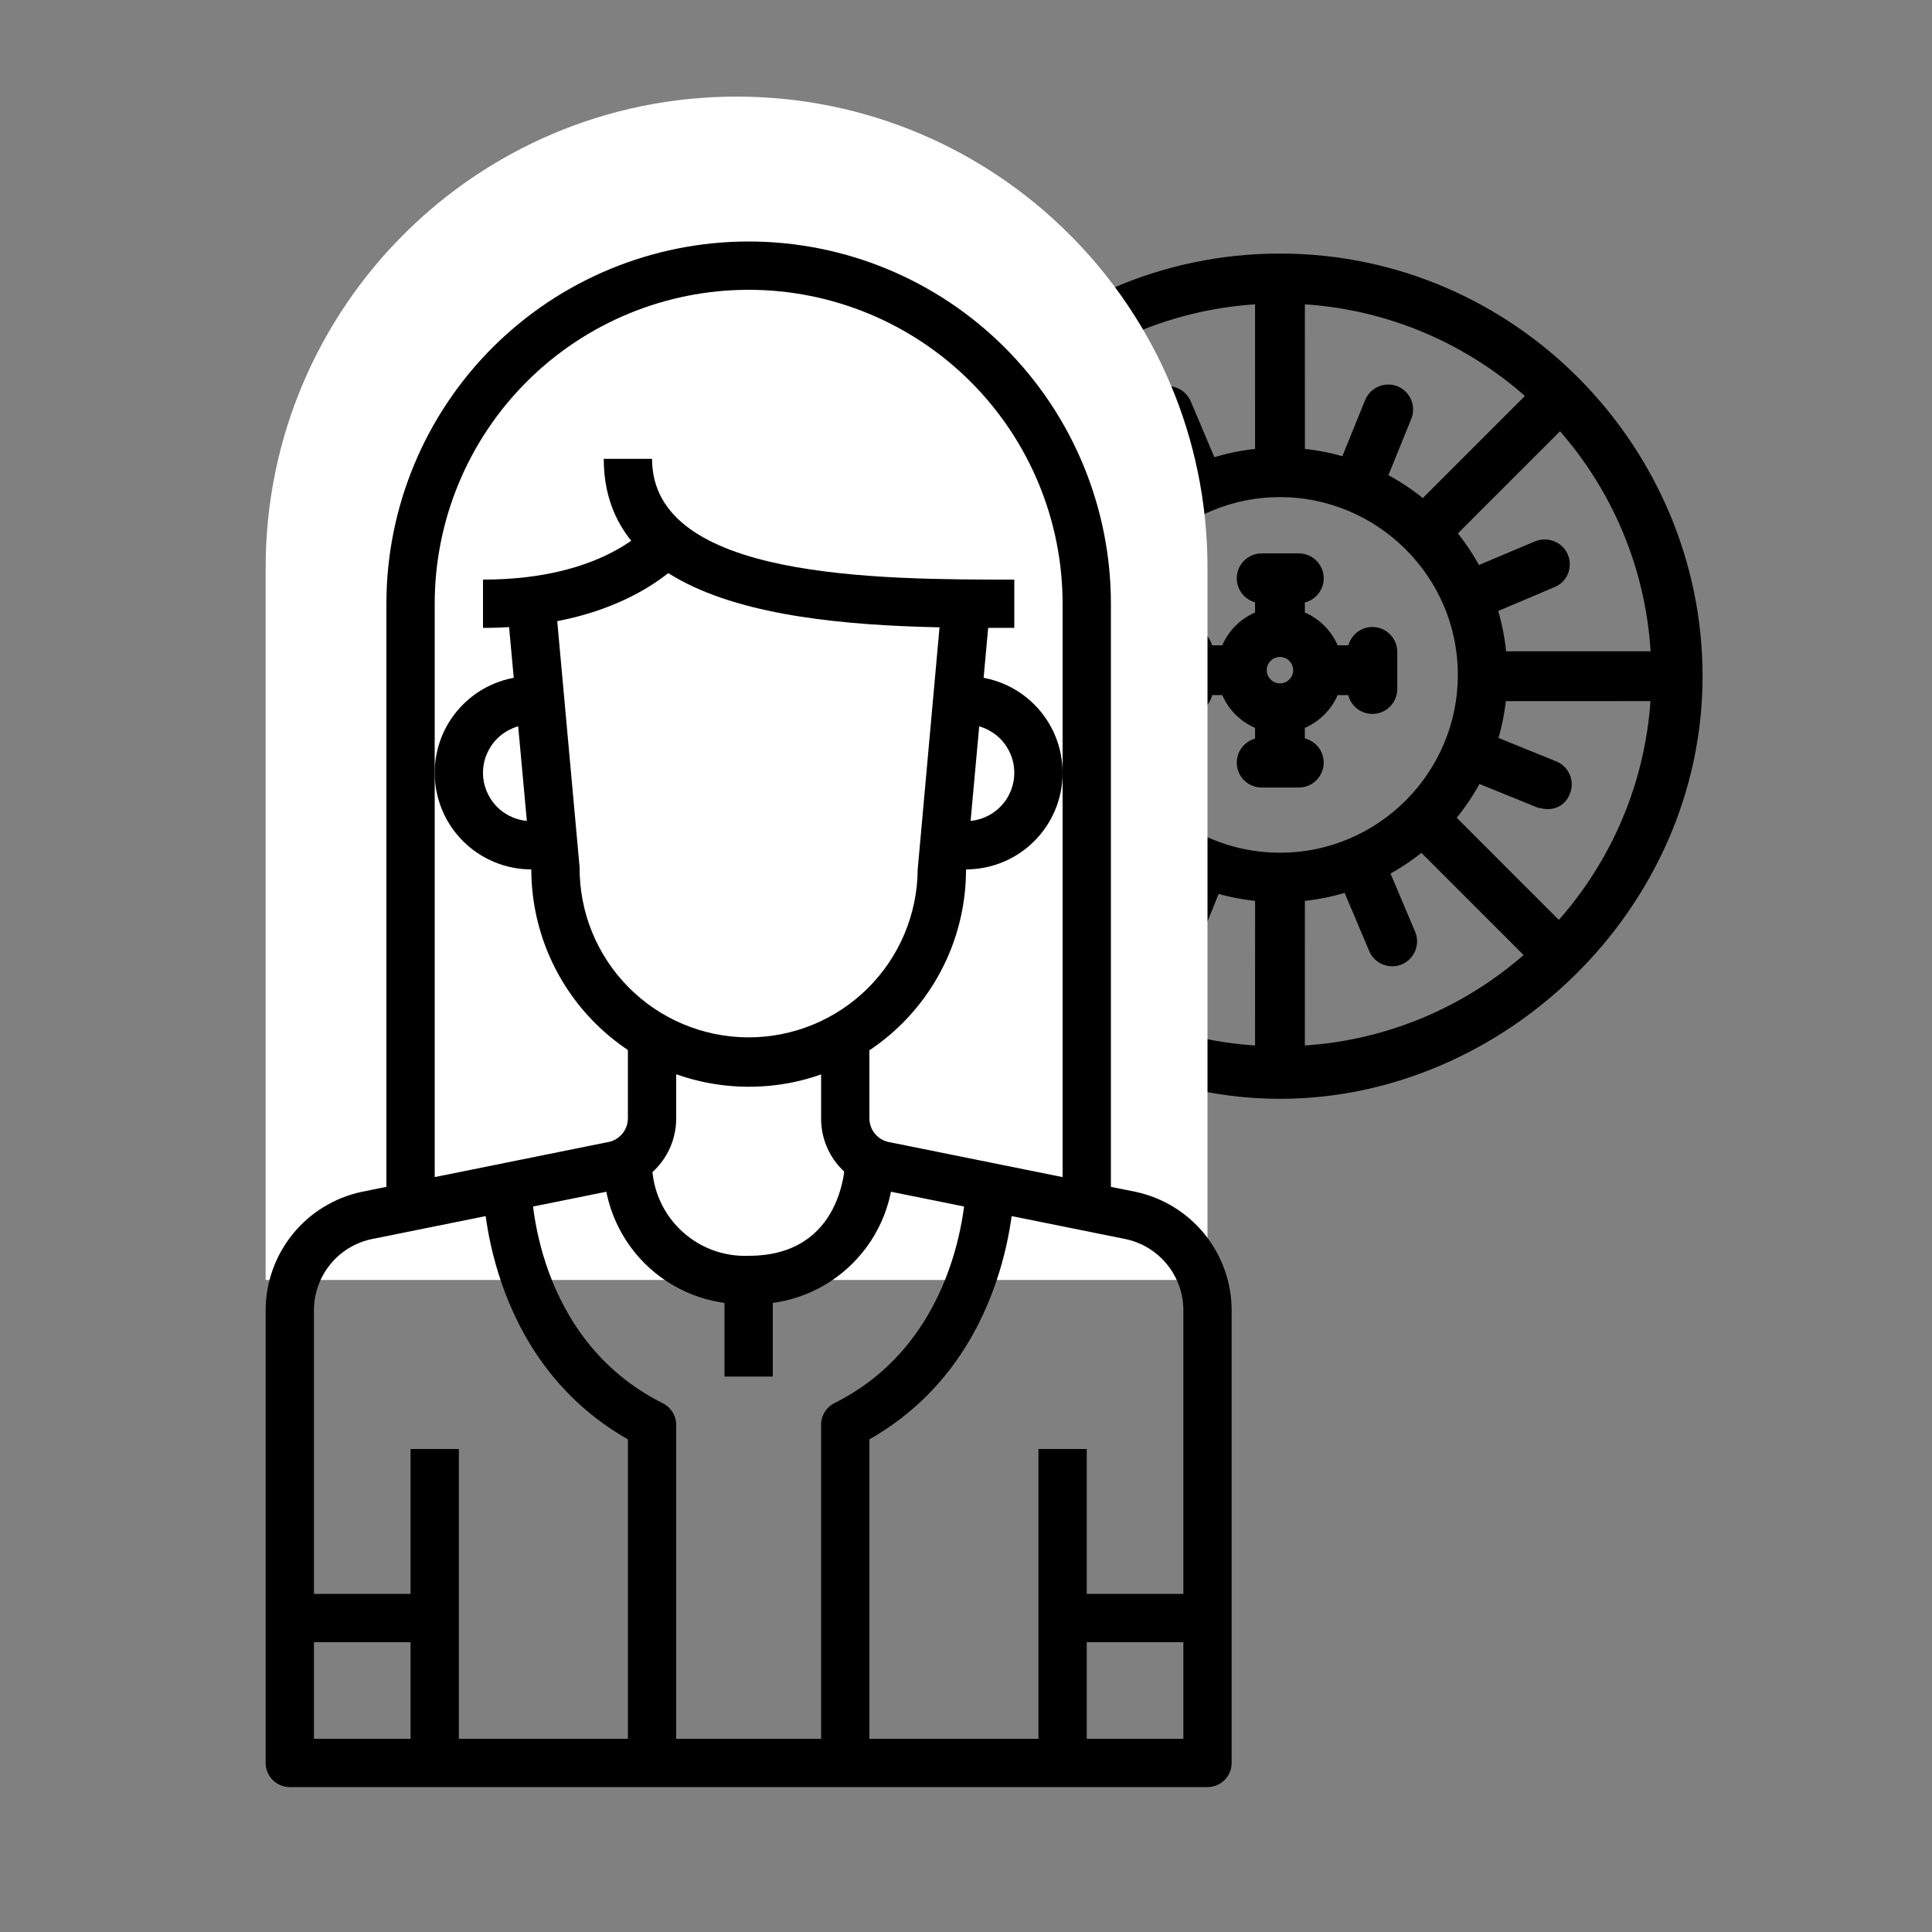 <svg width="80" height="80" viewBox="0 0 80 80" fill="none" xmlns="http://www.w3.org/2000/svg">
<rect x="0" y="0" width="80" height="80" fill="#808080" stroke="none"/>
<path d="M70 28C70 18.822 62.498 11 53 11C43.452 11 36 18.878 36 28C36 37.512 44.133 45 53 45C61.989 45 70 37.37 70 28ZM37.13 28.531C37.844 28.531 34.545 28.531 44.105 28.533C44.161 29.383 44.335 30.2 44.614 30.969C44.559 30.992 41.62 32.238 41.803 32.16C41.535 32.279 41.413 32.592 41.531 32.86C41.619 33.059 41.813 33.178 42.018 33.178C42.216 33.178 42.114 33.167 45.033 31.946C45.39 32.653 45.837 33.304 46.36 33.888L44.193 36.055C44.192 36.056 44.192 36.056 44.192 36.057L41.433 38.816C38.884 36.105 37.275 32.503 37.13 28.531ZM41.381 17.132C41.87 17.62 39.65 15.401 46.309 22.06C45.756 22.688 45.293 23.392 44.931 24.157L42.168 23.037L42.134 23.024C41.862 22.922 41.576 23.065 41.47 23.336C41.365 23.607 41.514 23.918 41.783 24.027L44.533 25.143C44.288 25.881 44.142 26.662 44.099 27.47C43.386 27.47 46.681 27.471 37.127 27.469C37.247 23.482 38.839 19.861 41.381 17.132ZM68.872 27.469C66.93 27.469 63.844 27.47 61.903 27.47C61.857 26.614 61.693 25.791 61.422 25.015C62.178 24.695 64.149 23.866 64.218 23.832C64.475 23.705 64.572 23.402 64.452 23.141C64.332 22.88 64.013 22.765 63.749 22.88L61.011 24.035C60.659 23.317 60.215 22.653 59.691 22.058C66.39 15.36 64.118 17.632 64.618 17.132C67.161 19.861 68.753 23.482 68.872 27.469ZM53.006 35.809C53.004 35.809 53.003 35.808 53.002 35.808C53.001 35.808 52.999 35.809 52.998 35.809C48.689 35.807 45.139 32.299 45.139 27.947C45.139 23.609 48.675 20.089 52.994 20.084C52.997 20.084 52.999 20.086 53.002 20.086C53.005 20.086 53.007 20.084 53.01 20.084C57.276 20.089 60.865 23.56 60.865 27.947C60.864 32.275 57.343 35.807 53.006 35.809ZM58.943 21.305C58.32 20.747 57.619 20.277 56.857 19.91L57.975 17.156C58.113 16.815 57.87 16.422 57.482 16.422C57.254 16.422 57.059 16.567 56.984 16.77L55.875 19.504C55.133 19.251 54.348 19.096 53.534 19.048C53.534 18.335 53.534 21.63 53.532 12.076C57.525 12.208 61.147 13.819 63.87 16.379C63.404 16.844 65.587 14.661 58.943 21.305ZM52.47 19.048C51.609 19.099 50.782 19.271 50.003 19.55L48.846 16.814C48.701 16.47 48.24 16.365 47.968 16.655C47.815 16.818 47.786 17.052 47.875 17.244L49.026 19.966C48.309 20.325 47.649 20.776 47.058 21.306C45.819 20.066 43.37 17.618 42.131 16.379C44.854 13.818 48.476 12.207 52.469 12.076C52.469 12.853 52.468 9.644 52.47 19.048ZM44.944 36.807C44.944 36.806 44.944 36.806 44.945 36.806L47.113 34.637C47.734 35.184 48.43 35.644 49.186 36.003L48.031 38.849C47.92 39.121 48.049 39.431 48.321 39.542C48.584 39.652 48.9 39.53 49.014 39.253L50.17 36.404C50.9 36.649 51.671 36.797 52.471 36.845C52.471 36.936 52.469 43.726 52.469 43.817C48.504 43.686 44.903 42.097 42.185 39.566L44.944 36.807ZM53.533 36.845C54.379 36.794 55.193 36.627 55.96 36.357L57.159 39.191C57.276 39.463 57.592 39.584 57.856 39.469C58.126 39.353 58.251 39.041 58.135 38.772L56.939 35.944C57.647 35.594 58.301 35.155 58.888 34.638C64.65 40.4 63.614 39.364 63.815 39.566C61.098 42.096 57.497 43.686 53.531 43.817C53.534 34.262 53.533 37.558 53.533 36.845ZM59.641 33.889C60.194 33.273 60.66 32.58 61.026 31.828L63.793 32.951C63.846 32.951 64.352 33.185 64.548 32.67C64.652 32.396 64.515 32.089 64.241 31.985L61.434 30.846C61.687 30.113 61.844 29.338 61.897 28.533C62.61 28.533 59.314 28.533 68.87 28.531C68.725 32.503 67.116 36.105 64.567 38.816C64.508 38.757 64.681 38.93 59.641 33.889Z" fill="black" stroke="black"/>
<path d="M56.828 26.462C56.535 26.462 56.297 26.7 56.297 26.993V27.22H55.113C55.087 27.22 55.063 27.231 55.038 27.235C54.848 26.488 54.263 25.903 53.516 25.713C53.52 25.687 53.531 25.664 53.531 25.637V24.477H53.781C54.074 24.477 54.312 24.24 54.312 23.946C54.312 23.652 54.074 23.415 53.781 23.415H52.243C51.95 23.415 51.712 23.652 51.712 23.946C51.712 24.24 51.95 24.477 52.243 24.477H52.469V25.637C52.469 25.664 52.48 25.688 52.484 25.713C51.737 25.903 51.152 26.488 50.962 27.235C50.937 27.231 50.913 27.22 50.887 27.22H49.727V26.993C49.727 26.7 49.489 26.462 49.196 26.462C48.903 26.462 48.665 26.7 48.665 26.993V28.531C48.665 28.825 48.903 29.062 49.196 29.062C49.489 29.062 49.727 28.825 49.727 28.531V28.282H50.887C50.913 28.282 50.937 28.271 50.962 28.267C51.152 29.014 51.737 29.599 52.484 29.788C52.48 29.814 52.469 29.837 52.469 29.864V31.047H52.243C51.95 31.047 51.712 31.285 51.712 31.578C51.712 31.872 51.95 32.11 52.243 32.11H53.781C54.074 32.11 54.312 31.872 54.312 31.578C54.312 31.285 54.074 31.047 53.781 31.047H53.531V29.864C53.531 29.838 53.52 29.814 53.516 29.789C54.263 29.599 54.848 29.014 55.037 28.267C55.063 28.271 55.086 28.283 55.113 28.283H56.296V28.531C56.296 28.825 56.534 29.062 56.827 29.062C57.12 29.062 57.358 28.825 57.358 28.531V26.994C57.359 26.7 57.121 26.462 56.828 26.462ZM53 28.797C52.423 28.797 51.953 28.328 51.953 27.751C51.953 27.173 52.423 26.704 53 26.704C53.578 26.704 54.047 27.173 54.047 27.751C54.047 28.328 53.577 28.797 53 28.797Z" fill="black" stroke="black"/>
<path d="M11 23.5C11 12.73 19.73 4 30.5 4V4C41.27 4 50 12.73 50 23.5V53H11V23.5Z" fill="white"/>
<path d="M31 45C28.614 44.997 26.326 44.048 24.639 42.361C22.952 40.674 22.003 38.386 22 36L21 25.091L23 24.909L24 35.909C23.994 36.828 24.169 37.74 24.515 38.591C24.862 39.443 25.372 40.218 26.018 40.872C26.664 41.526 27.432 42.047 28.279 42.404C29.126 42.761 30.035 42.949 30.954 42.955C31.874 42.961 32.785 42.785 33.637 42.439C34.488 42.093 35.263 41.582 35.918 40.936C36.572 40.291 37.092 39.522 37.45 38.675C37.807 37.828 37.994 36.919 38 36L39 24.909L41 25.091L40 36.091C39.98 38.463 39.022 40.731 37.336 42.401C35.65 44.07 33.373 45.004 31 45Z" fill="black"/>
<path d="M50 74H12C11.735 74 11.48 73.895 11.293 73.707C11.105 73.52 11 73.265 11 73V54.245C11.004 53.099 11.401 51.989 12.123 51.099C12.845 50.209 13.85 49.593 14.97 49.353L25.135 47.3C25.374 47.266 25.593 47.147 25.752 46.965C25.91 46.783 25.999 46.55 26 46.309V43H28V46.309C28.001 47.018 27.751 47.705 27.293 48.247C26.835 48.789 26.2 49.151 25.5 49.268L15.374 51.312C14.703 51.457 14.102 51.827 13.671 52.361C13.239 52.894 13.002 53.559 13 54.245V72H49V54.245C48.997 53.557 48.76 52.892 48.326 52.358C47.893 51.824 47.29 51.454 46.618 51.31L36.469 49.262C35.775 49.14 35.147 48.777 34.695 48.237C34.243 47.696 33.997 47.014 34 46.309V43H36V46.309C36 46.545 36.084 46.774 36.236 46.954C36.389 47.135 36.6 47.255 36.833 47.295L47.022 49.351C48.144 49.59 49.151 50.206 49.874 51.096C50.598 51.986 50.995 53.098 51 54.245V73C51 73.265 50.895 73.52 50.707 73.707C50.52 73.895 50.265 74 50 74Z" fill="black"/>
<path d="M19 60H17V73H19V60Z" fill="black"/>
<path d="M45 60H43V73H45V60Z" fill="black"/>
<path d="M46 50H44V25C44 21.552 42.63 18.246 40.192 15.808C37.754 13.37 34.448 12 31 12C27.552 12 24.246 13.37 21.808 15.808C19.37 18.246 18 21.552 18 25V50H16V25C16 21.022 17.58 17.206 20.393 14.393C23.206 11.58 27.022 10 31 10C34.978 10 38.794 11.58 41.607 14.393C44.42 17.206 46 21.022 46 25V50Z" fill="black"/>
<path d="M23 36H22C20.939 36 19.922 35.579 19.172 34.828C18.421 34.078 18 33.061 18 32C18 30.939 18.421 29.922 19.172 29.172C19.922 28.421 20.939 28 22 28H23V30H22C21.47 30 20.961 30.211 20.586 30.586C20.211 30.961 20 31.47 20 32C20 32.53 20.211 33.039 20.586 33.414C20.961 33.789 21.47 34 22 34H23V36Z" fill="black"/>
<path d="M40 36H39V34H40C40.53 34 41.039 33.789 41.414 33.414C41.789 33.039 42 32.53 42 32C42 31.47 41.789 30.961 41.414 30.586C41.039 30.211 40.53 30 40 30H39V28H40C41.061 28 42.078 28.421 42.828 29.172C43.579 29.922 44 30.939 44 32C44 33.061 43.579 34.078 42.828 34.828C42.078 35.579 41.061 36 40 36Z" fill="black"/>
<path d="M42 26C35.642 26 25 26 25 19H27C27 24 36.39 24 42 24V26Z" fill="black"/>
<path d="M20 26V24C25.314 24 27.1 21.54 27.175 21.436L28.832 22.555C28.738 22.7 26.461 26 20 26Z" fill="black"/>
<path d="M31 54C30.204 54.03 29.41 53.896 28.669 53.605C27.927 53.314 27.253 52.873 26.69 52.31C26.127 51.746 25.686 51.073 25.395 50.331C25.104 49.59 24.97 48.796 25 48H27C26.979 48.531 27.068 49.06 27.261 49.555C27.455 50.05 27.749 50.5 28.125 50.875C28.5 51.251 28.95 51.545 29.445 51.739C29.939 51.932 30.469 52.021 31 52C34.954 52 35 48.163 35 48H37C37.03 48.796 36.896 49.59 36.605 50.331C36.314 51.073 35.873 51.746 35.31 52.31C34.746 52.873 34.073 53.314 33.331 53.605C32.59 53.896 31.796 54.03 31 54V54Z" fill="black"/>
<path d="M50 66H44V68H50V66Z" fill="black"/>
<path d="M18 66H12V68H18V66Z" fill="black"/>
<path d="M36 73H34V59C33.999 58.813 34.05 58.63 34.148 58.471C34.246 58.312 34.386 58.183 34.553 58.1C39.937 55.413 40 49.063 40 49H42C42 49.3 41.93 56.231 36 59.6V73Z" fill="black"/>
<path d="M28 73H26V59.6C20.07 56.231 20 49.3 20 49H21H22C22 49.261 22.091 55.429 27.447 58.107C27.613 58.19 27.753 58.317 27.85 58.475C27.948 58.633 28 58.815 28 59V73Z" fill="black"/>
<path d="M32 53H30V57H32V53Z" fill="black"/>
</svg>
